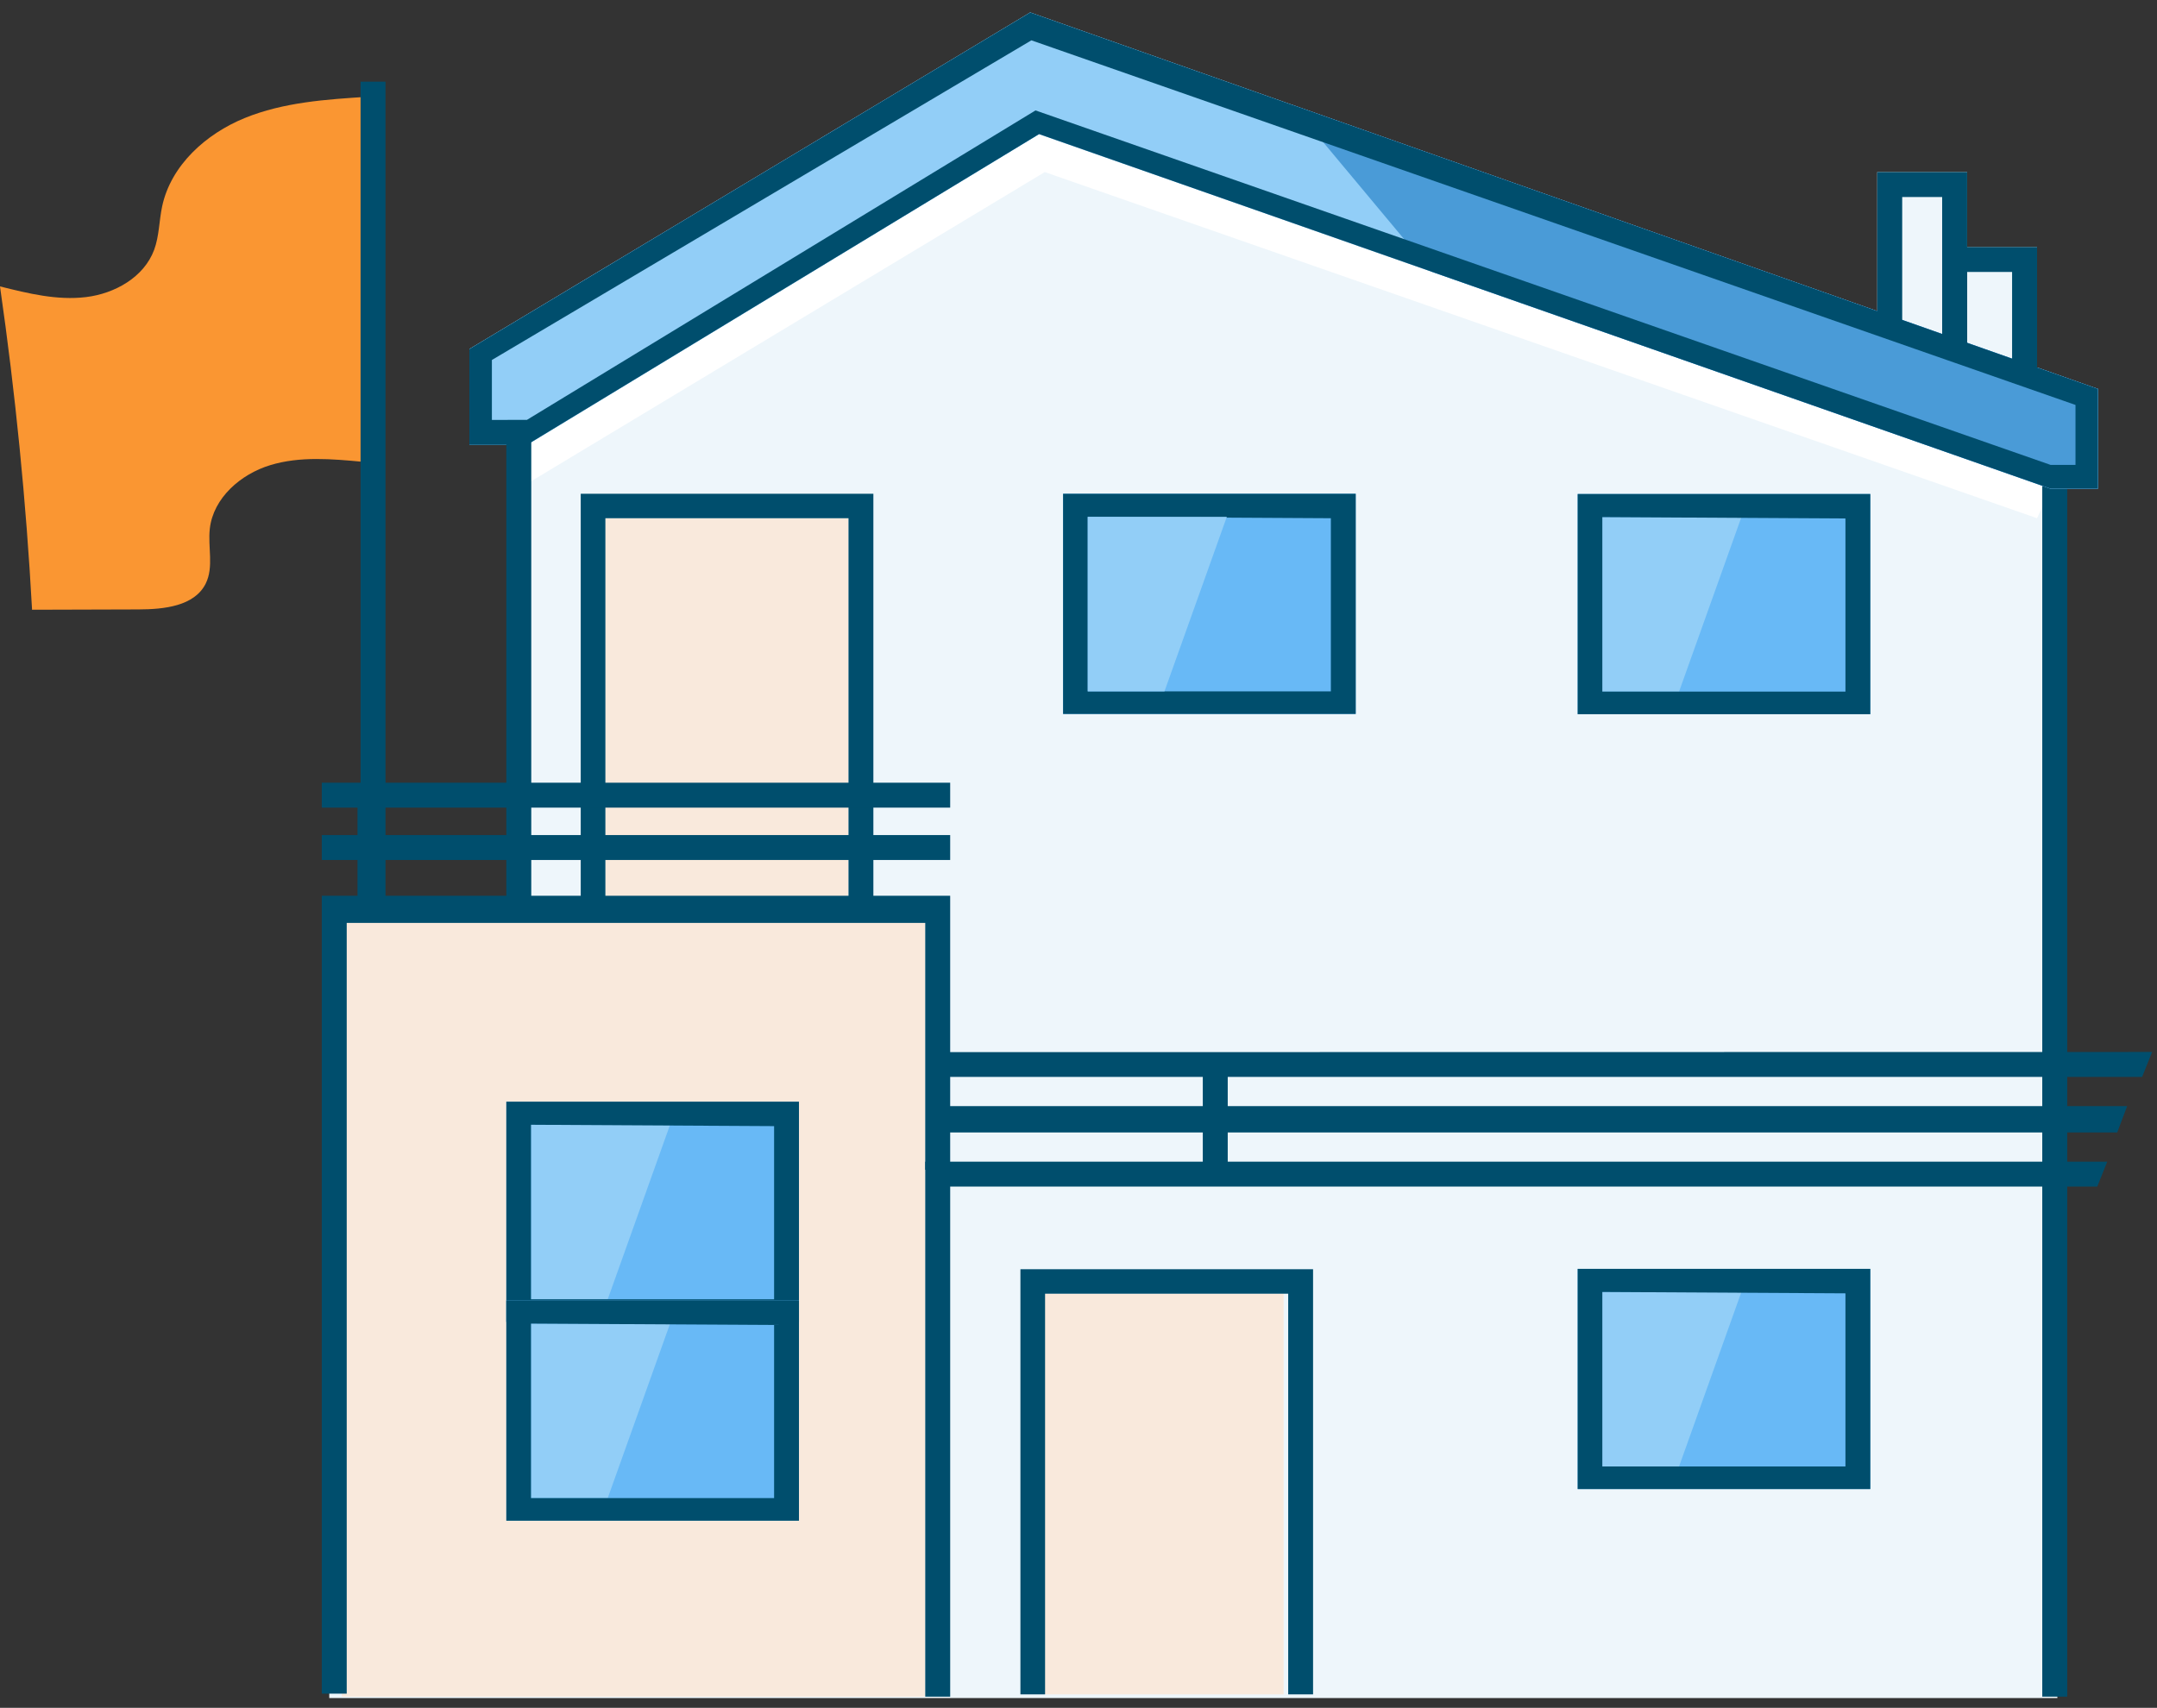 <?xml version="1.0" encoding="UTF-8"?>
<svg width="173px" height="137px" viewBox="0 0 173 137" version="1.1" xmlns="http://www.w3.org/2000/svg" xmlns:xlink="http://www.w3.org/1999/xlink">
    <rect x="0" y="0" width="173" height="137" fill="#333333" stroke="none"/>
    <title>illu_stadtvilla_polychrome</title>
    <defs>
        <polygon id="path-1" points="0 135.219 172.609 135.219 172.609 0 0 0"></polygon>
    </defs>
    <g id="Symbols" stroke="none" stroke-width="1" fill="none" fill-rule="evenodd">
        <g id="Group-47" transform="translate(0, 1)">
            <polygon id="Fill-1" fill="#EEF6FB" points="38.371 29.032 41.454 33.488 42.334 35.453 40.932 35.453 41.408 72.189 26.408 72.189 26.408 135.219 165.009 135.219 165.009 43.389 164.958 38.078 167.589 37.345 167.189 31.335 82.322 1.434"></polygon>
            <polygon id="Fill-2" fill="#FFFFFF" points="41.61 38.201 83.794 12.803 163.381 40.572 164.46 38.201 83.339 9.757 42.347 34.689"></polygon>
            <polygon id="Fill-3" fill="#004E6D" points="163.798 135.106 165.798 135.106 165.798 37.107 163.798 37.107"></polygon>
            <polygon id="Fill-4" fill="#EEF6FB" points="157.773 18.813 157.773 12.802 150.561 12.802 150.561 25.3 151.357 25.446 151.357 25.905 156.661 27.295 157.773 28.017 157.773 27.587 161.379 28.534 161.379 29.416 163.381 29.782 163.381 18.813"></polygon>
            <polygon id="Fill-5" fill="#92CEF7" points="82.628 0 37.645 27 37.645 34.689 42.348 34.689 42.348 34.634 83.339 9.757 164.46 38.2 168.258 38.2 168.258 30.198"></polygon>
            <polygon id="Fill-6" fill="#92CEF7" points="82.628 0 37.645 27 37.645 34.689 42.348 34.689 42.348 34.634 83.339 9.757 164.46 38.2 168.258 38.2 168.258 30.198"></polygon>
            <polygon id="Fill-7" fill="#4A9BD7" points="103.62 7.403 114.782 20.782 164.46 38.201 168.258 38.201 168.258 30.198"></polygon>
            <polygon id="Fill-8" fill="#F9E9DC" points="27.409 135.106 74.209 135.106 74.209 72.716 27.409 72.716"></polygon>
            <polygon id="Fill-9" fill="#68B9F6" points="85.264 56.272 108.734 56.272 108.734 38.609 85.264 38.609"></polygon>
            <path d="M106.74,54.462 L87.24,54.462 L87.24,40.462 L106.74,40.572 L106.74,54.462 Z M85.264,56.273 L108.734,56.273 L108.734,38.61 L85.264,38.61 L85.264,56.273 Z" id="Fill-10" fill="#004E6D"></path>
            <polygon id="Fill-11" fill="#004E6D" points="161.378 29.416 161.378 20.815 157.772 20.815 157.772 28.018 156.17 26.978 156.17 18.813 163.381 18.813 163.381 29.783"></polygon>
            <polygon id="Fill-12" fill="#004E6D" points="155.769 26.611 155.769 14.805 152.564 14.805 152.564 25.667 150.561 25.3 150.561 12.802 157.773 12.802 157.773 26.978"></polygon>
            <polygon id="Fill-13" fill="#004E6D" points="96.469 93.389 98.469 93.389 98.469 83.64 96.469 83.64"></polygon>
            <polygon id="Fill-14" fill="#004E6D" points="74.209 92.188 74.209 135.105 76.209 135.105 76.209 94.188 168.209 94.188 169.01 92.188"></polygon>
            <polygon id="Fill-15" fill="#004E6D" points="75.706 83.403 75.706 85.388 171.808 85.388 172.608 83.389"></polygon>
            <polygon id="Fill-16" fill="#004E6D" points="170.608 87.731 169.809 89.846 75.706 89.846 75.706 87.731"></polygon>
            <polygon id="Fill-17" fill="#F9E9DC" points="83.794 134.924 102.952 134.924 102.952 102.781 83.794 102.781"></polygon>
            <polygon id="Fill-18" fill="#004E6D" points="81.842 100.817 81.842 134.923 83.819 134.923 83.819 102.78 103.319 102.78 103.319 134.923 105.313 134.923 105.313 100.817"></polygon>
            <polygon id="Fill-19" fill="#F9E9DC" points="48.529 72.716 68.054 72.716 68.054 40.572 48.529 40.572"></polygon>
            <polygon id="Fill-20" fill="#004E6D" points="48.554 72.716 48.554 40.572 68.054 40.572 68.054 72.716 70.048 72.716 70.048 38.61 46.577 38.61 46.577 72.716"></polygon>
            <polygon id="Fill-21" fill="#004E6D" points="25.808 70.858 25.808 134.865 27.808 134.865 27.808 73.035 74.208 73.035 74.208 92.84 76.208 92.84 76.208 70.858"></polygon>
            <polygon id="Fill-22" fill="#004E6D" points="25.808 67.988 76.208 67.988 76.208 65.989 25.808 65.989"></polygon>
            <polygon id="Fill-23" fill="#004E6D" points="25.808 63.788 76.208 63.788 76.208 61.789 25.808 61.789"></polygon>
            <polygon id="Fill-24" fill="#004E6D" points="28.674 71.735 30.674 71.735 30.674 63.361 28.674 63.361"></polygon>
            <polygon id="Fill-25" fill="#004E6D" points="40.61 71.735 42.61 71.735 42.61 33.487 40.61 33.487"></polygon>
            <polygon id="Fill-26" fill="#92CEF7" points="93.395 54.462 87.24 54.462 87.24 40.462 98.395 40.462"></polygon>
            <polygon id="Fill-27" fill="#68B9F6" points="126.536 56.294 150.006 56.294 150.006 38.63 126.536 38.63"></polygon>
            <polygon id="Fill-28" fill="#92CEF7" points="134.667 54.482 128.512 54.482 128.512 40.482 139.667 40.482"></polygon>
            <path d="M148.012,54.482 L128.512,54.482 L128.512,40.482 L148.012,40.592 L148.012,54.482 Z M126.536,56.294 L150.006,56.294 L150.006,38.63 L126.536,38.63 L126.536,56.294 Z" id="Fill-29" fill="#004E6D"></path>
            <polygon id="Fill-30" fill="#68B9F6" points="126.536 118.453 150.006 118.453 150.006 100.789 126.536 100.789"></polygon>
            <polygon id="Fill-31" fill="#92CEF7" points="134.667 116.642 128.512 116.642 128.512 102.642 139.667 102.642"></polygon>
            <path d="M148.012,116.642 L128.512,116.642 L128.512,102.642 L148.012,102.752 L148.012,116.642 Z M126.536,118.454 L150.006,118.454 L150.006,100.79 L126.536,100.79 L126.536,118.454 Z" id="Fill-32" fill="#004E6D"></path>
            <polygon id="Fill-33" fill="#68B9F6" points="40.61 105.04 64.08 105.04 64.08 87.376 40.61 87.376"></polygon>
            <polygon id="Fill-34" fill="#92CEF7" points="48.742 103.228 42.587 103.228 42.587 89.228 53.742 89.228"></polygon>
            <path d="M62.086,103.228 L42.587,103.228 L42.587,89.228 L62.086,89.338 L62.086,103.228 Z M40.61,105.04 L64.08,105.04 L64.08,87.376 L40.61,87.376 L40.61,105.04 Z" id="Fill-35" fill="#004E6D"></path>
            <polygon id="Fill-36" fill="#68B9F6" points="40.61 120.99 64.08 120.99 64.08 103.326 40.61 103.326"></polygon>
            <polygon id="Fill-37" fill="#92CEF7" points="48.742 119.179 42.587 119.179 42.587 105.18 53.742 105.18"></polygon>
            <path d="M62.086,119.179 L42.587,119.179 L42.587,105.18 L62.086,105.289 L62.086,119.179 Z M40.61,120.991 L64.08,120.991 L64.08,103.327 L40.61,103.327 L40.61,120.991 Z" id="Fill-38" fill="#004E6D"></path>
            <path d="M82.628,0 L37.645,27.001 L37.645,34.689 L42.255,34.689 L42.348,34.689 L42.348,34.632 L83.339,9.757 L164.46,38.2 L168.258,38.2 L168.258,30.198 L82.628,0 Z M39.451,27.878 L82.722,2.235 L166.463,31.484 L166.463,36.292 L164.46,36.292 L83.052,7.858 L42.262,32.682 L39.451,32.686 L39.451,27.878 Z" id="Fill-39" fill="#004E6D"></path>
            <g id="Group-46">
                <path d="M29.534,6.76 C26.176,6.971 22.748,7.197 19.632,8.467 C16.516,9.737 13.71,12.258 13.006,15.549 C12.758,16.709 12.774,17.93 12.363,19.042 C11.555,21.23 9.216,22.552 6.901,22.832 C4.586,23.113 2.262,22.542 0,21.976 C1.238,30.578 2.097,39.236 2.572,47.913 C5.42,47.905 8.268,47.897 11.117,47.888 C13.149,47.882 15.597,47.632 16.5,45.812 C17.16,44.48 16.659,42.884 16.828,41.407 C17.111,38.938 19.307,37.031 21.686,36.311 C24.064,35.59 26.613,35.815 29.087,36.046 L29.534,6.76 Z" id="Fill-40" fill="#FA9632"></path>
                <line x1="29.919" y1="71.735" x2="29.919" y2="5.551" id="Fill-42" fill="#004E6D"></line>
                <mask id="mask-2" fill="white">
                    <use xlink:href="#path-1"></use>
                </mask>
                <g id="Clip-45"></g>
                <polygon id="Fill-44" fill="#004E6D" mask="url(#mask-2)" points="28.919 71.735 30.919 71.735 30.919 5.551 28.919 5.551"></polygon>
            </g>
        </g>
    </g>
</svg>